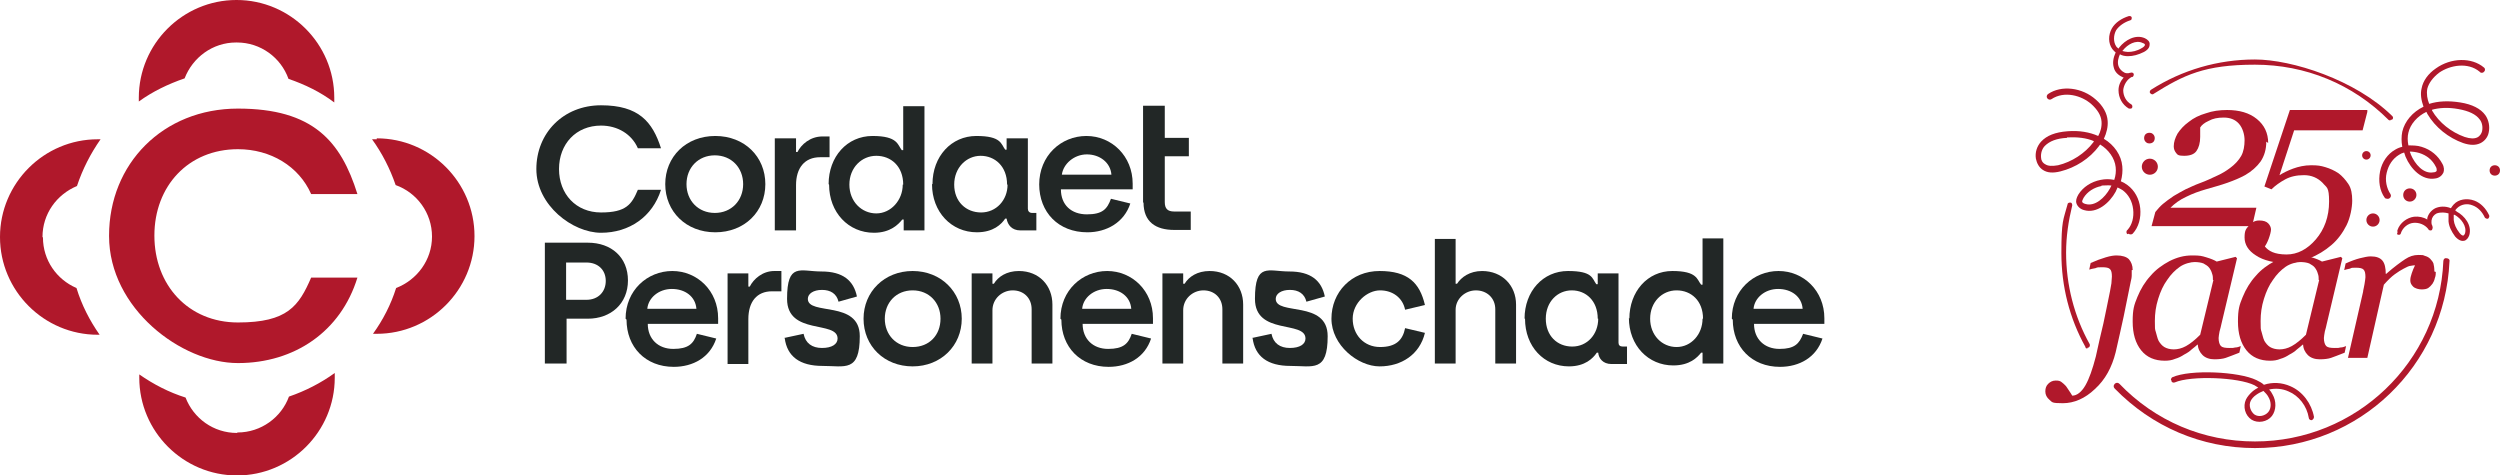 <svg id="Laag_1" xmlns="http://www.w3.org/2000/svg" version="1.1" viewBox="160 247.3 529.5 100.7">   <!-- Generator: Adobe Illustrator 29.6.1, SVG Export Plug-In . SVG Version: 2.1.1 Build 9)  -->   <defs>     <style>       .st0 {         fill: #b0182b;       }        .st1 {         fill: #222726;       }     </style>   </defs>   <g>     <path class="st1" d="M284.2,310.8c2.5,0,4.1-1.7,4.1-4s-1.6-3.9-4.1-3.9h-4.3v7.9h4.3ZM275.4,298.7h9.1c5,0,8.5,3.1,8.5,8s-3.6,8.1-8.5,8.1h-4.5v9.5h-4.6v-25.6Z"/>     <path class="st1" d="M307.5,312.7c-.2-2.6-2.4-4.2-5.2-4.2s-5,1.9-5.2,4.2h10.4ZM292.5,314.8c0-6,4.6-10.1,9.9-10.1s9.7,4.2,9.7,10v1.2h-14.9c0,3.2,2.2,5.3,5.4,5.3s4.3-1.1,5-3.2l4.1,1c-1.3,4-4.9,6-9,6-6,0-10-4.2-10-10"/>     <path class="st1" d="M314.1,305.2h4.4v2.8h.3c.8-1.6,2.7-3.3,5.2-3.3h1.5v4.3h-2c-3.2,0-5,2.2-5,5.9v9.5h-4.4v-19.2Z"/>     <path class="st1" d="M326,318.9l4.2-.9c.4,2,1.8,3,3.9,3s3.3-.8,3.3-2c0-3.9-10.7-.6-10.7-8.4s2.8-5.8,7.3-5.8,6.8,1.9,7.5,5.3l-3.9,1.1c-.4-1.7-1.7-2.5-3.5-2.5s-3,.8-3,1.9c0,3.6,11,.2,11,7.9s-3.1,6.3-7.9,6.3-7.5-2-8-5.9"/>     <path class="st1" d="M359.2,314.8c0-3.4-2.4-6-5.9-6s-5.9,2.6-5.9,6,2.4,6,5.9,6,5.9-2.5,5.9-6M342.9,314.8c0-5.7,4.4-10.1,10.4-10.1s10.4,4.4,10.4,10.1-4.4,10.1-10.4,10.1-10.4-4.3-10.4-10.1"/>     <path class="st1" d="M365.8,305.2h4.4v2.2h.3c.9-1.5,2.7-2.7,5.3-2.7,4.3,0,7.1,3.1,7.1,7.1v12.5h-4.4v-11.5c0-2.4-1.7-4-4-4s-4.3,1.8-4.3,4.2v11.3h-4.4v-19.2Z"/>     <path class="st1" d="M399.6,312.7c-.2-2.6-2.4-4.2-5.2-4.2s-5,1.9-5.2,4.2h10.4ZM384.6,314.8c0-6,4.6-10.1,9.9-10.1s9.7,4.2,9.7,10v1.2h-14.9c0,3.2,2.2,5.3,5.4,5.3s4.3-1.1,5-3.2l4.1,1c-1.3,4-4.9,6-9,6-6,0-10-4.2-10-10"/>     <path class="st1" d="M406.2,305.2h4.4v2.2h.3c.9-1.5,2.7-2.7,5.3-2.7,4.3,0,7.1,3.1,7.1,7.1v12.5h-4.4v-11.5c0-2.4-1.7-4-4-4s-4.3,1.8-4.3,4.2v11.3h-4.4v-19.2Z"/>     <path class="st1" d="M425.1,318.9l4.2-.9c.4,2,1.8,3,3.9,3s3.3-.8,3.3-2c0-3.9-10.7-.6-10.7-8.4s2.8-5.8,7.3-5.8,6.8,1.9,7.5,5.3l-3.9,1.1c-.4-1.7-1.7-2.5-3.5-2.5s-3,.8-3,1.9c0,3.6,11,.2,11,7.9s-3.1,6.3-7.9,6.3-7.5-2-8-5.9"/>     <path class="st1" d="M442,314.8c0-5.6,4.2-10.1,10.2-10.1s8.5,2.5,9.6,7.2l-4.2,1c-.5-2.5-2.6-4.1-5.3-4.1s-5.8,2.6-5.8,6,2.4,6,5.8,6,4.8-1.5,5.3-4l4.2,1c-1.1,4.6-5,7.1-9.6,7.1s-10.2-4.5-10.2-10.1"/>     <path class="st1" d="M463.9,297.9h4.4v9.5h.3c.9-1.4,2.7-2.7,5.3-2.7,4.3,0,7.2,3.1,7.2,7.1v12.5h-4.4v-11.5c0-2.4-1.8-4-4.1-4s-4.3,1.8-4.3,4.1v11.4h-4.4v-26.5Z"/>     <path class="st1" d="M498.4,314.8c0-3.8-2.5-6-5.5-6s-5.5,2.4-5.5,6,2.4,5.9,5.6,5.9,5.5-2.6,5.5-5.9M482.9,314.8c0-5.8,3.9-10.1,9.2-10.1s5.1,1.6,6,2.8h.3v-2.3h4.4v14.7c0,.5.3.8.9.8h.9v3.7h-3.3c-1.8,0-2.7-1.2-2.8-2.4h-.3c-.8,1.2-2.5,2.9-5.9,2.9-5.3,0-9.3-4.2-9.3-10.1"/>     <path class="st1" d="M520.7,314.8c0-3.8-2.5-6-5.6-6s-5.6,2.5-5.6,6,2.5,6,5.6,6,5.5-2.7,5.5-6M505.1,314.8c0-5.7,3.8-10.1,9.1-10.1s5.2,1.8,6.1,2.9h.3v-9.8h4.4v26.5h-4.4v-2.3h-.3c-.8,1-2.4,2.7-5.9,2.7-5.3,0-9.4-4.2-9.4-10.1"/>     <path class="st1" d="M541.8,312.7c-.2-2.6-2.4-4.2-5.2-4.2s-5,1.9-5.2,4.2h10.4ZM526.8,314.8c0-6,4.6-10.1,9.9-10.1s9.7,4.2,9.7,10v1.2h-14.9c0,3.2,2.2,5.3,5.4,5.3s4.2-1.1,5-3.2l4.1,1c-1.3,4-4.9,6-9,6-6,0-10-4.2-10-10"/>     <path class="st1" d="M273.6,283.1c0-7.6,5.7-13.5,13.7-13.5s10.9,3.5,12.7,9.1h-4.9c-1.3-3-4.3-4.8-7.8-4.8-5.3,0-8.9,3.9-8.9,9.2s3.6,9.2,8.9,9.2,6.5-1.7,7.8-4.8h4.9c-1.8,5.7-6.7,9.1-12.7,9.1s-13.7-5.8-13.7-13.5"/>     <path class="st1" d="M317.4,286.3c0-3.5-2.5-6.1-6-6.1s-6,2.6-6,6.1,2.5,6.1,6,6.1,6-2.6,6-6.1M300.9,286.3c0-5.8,4.4-10.2,10.6-10.2s10.6,4.4,10.6,10.2-4.4,10.2-10.6,10.2-10.6-4.4-10.6-10.2"/>     <path class="st1" d="M324.1,276.6h4.5v2.9h.3c.8-1.6,2.7-3.3,5.3-3.3h1.5v4.4h-2c-3.3,0-5.1,2.3-5.1,5.9v9.6h-4.5v-19.5Z"/>     <path class="st1" d="M351.3,286.4c0-3.9-2.6-6.1-5.7-6.1s-5.7,2.5-5.7,6.1,2.6,6.1,5.7,6.1,5.6-2.8,5.6-6.1M335.5,286.3c0-5.8,3.9-10.2,9.3-10.2s5.3,1.9,6.2,3h.3v-9.3h4.5v26.3h-4.4v-2.3h-.3c-.8,1-2.5,2.8-6,2.8-5.4,0-9.5-4.3-9.5-10.2"/>     <path class="st1" d="M373.3,286.4c0-3.9-2.6-6.1-5.6-6.1s-5.6,2.5-5.6,6.1,2.5,5.9,5.7,5.9,5.6-2.6,5.6-5.9M357.5,286.3c0-5.9,4-10.2,9.3-10.2s5.2,1.7,6.1,2.9h.3v-2.4h4.5v14.9c0,.5.3.9.9.9h.9v3.7h-3.4c-1.8,0-2.7-1.2-2.9-2.5h-.3c-.8,1.2-2.5,2.9-6,2.9-5.4,0-9.5-4.3-9.5-10.2"/>     <path class="st1" d="M395.4,284.3c-.2-2.6-2.5-4.3-5.2-4.3s-5,2-5.3,4.3h10.6ZM380.1,286.4c0-6.1,4.6-10.3,10-10.3s9.8,4.3,9.8,10.1v1.2h-15.2c0,3.3,2.2,5.3,5.5,5.3s4.3-1.1,5.1-3.3l4.1,1c-1.3,4-5,6.1-9.1,6.1-6.1,0-10.2-4.2-10.2-10.2"/>     <path class="st1" d="M402.1,290.2v-20.5s4.6,0,4.6,0v6.8h5.1v3.9h-5.1v9.7c0,1.4.6,2,2,2h3.5v3.9h-3.5c-3.9,0-6.5-1.7-6.5-5.8"/>     <path class="st0" d="M210.2,256.3c5,0,9.3,3.2,10.9,7.7,3.5,1.2,6.8,2.8,9.7,5,0-.3,0-.7,0-1,0-11.4-9.3-20.7-20.7-20.7s-20.7,9.3-20.7,20.7,0,.5,0,.8c2.9-2.1,6.2-3.7,9.7-4.9,1.7-4.4,5.9-7.6,10.9-7.6"/>     <path class="st0" d="M210.2,339c-5,0-9.2-3.1-10.9-7.5-3.5-1.1-6.8-2.8-9.8-4.9,0,.2,0,.5,0,.7,0,11.4,9.3,20.7,20.7,20.7s20.7-9.3,20.7-20.7,0-.6,0-1c-2.9,2.1-6.2,3.8-9.7,5-1.6,4.4-5.9,7.6-10.9,7.6"/>     <path class="st0" d="M169,297.5c0-4.9,3-9,7.3-10.8,1.2-3.6,2.9-6.9,5-9.9-.2,0-.4,0-.6,0-11.4,0-20.7,9.3-20.7,20.7s9.3,20.7,20.7,20.7.3,0,.4,0c-2.1-3-3.8-6.3-4.9-9.9-4.2-1.8-7.1-5.9-7.1-10.7"/>     <path class="st0" d="M239.8,276.8c-.3,0-.7,0-1,0,2.1,2.9,3.8,6.2,5,9.7,4.5,1.6,7.7,5.9,7.7,10.9s-3.2,9.2-7.6,10.9c-1.1,3.5-2.8,6.8-4.9,9.7.3,0,.5,0,.8,0,11.4,0,20.7-9.3,20.7-20.7s-9.3-20.7-20.7-20.7"/>     <path class="st0" d="M183.1,297.2c0-15.2,11.4-26.9,27.3-26.9s21.8,6.9,25.3,18.1h-9.8c-2.6-5.9-8.6-9.5-15.5-9.5-10.5,0-17.7,7.8-17.7,18.3s7.2,18.4,17.7,18.4,12.9-3.5,15.5-9.5h9.8c-3.5,11.4-13.3,18.1-25.3,18.1s-27.3-11.6-27.3-26.9"/>   </g>   <g>     <g>       <path class="st0" d="M611.5,304.5c0,.3,0,.7,0,1.1,0,.5-.1.9-.2,1.3-.5,2.5-1,5-1.5,7.4-.5,2.4-1.1,4.9-1.7,7.6-.8,3.2-2.2,5.8-4.4,7.8-2.1,2-4.4,3-6.8,3s-2.2-.2-2.8-.7c-.6-.5-.9-1.1-.9-1.8s.2-1.2.6-1.6.9-.7,1.6-.7.9.1,1.2.3c.3.2.6.5.9.8.2.2.4.6.7,1,.3.4.5.8.7,1.1,1,0,2-.8,2.8-2.2.8-1.4,1.5-3.4,2.2-6.1.6-2.7,1.1-5,1.6-7,.4-2,.9-4.2,1.4-6.8.1-.6.2-1.1.3-1.7,0-.5.1-1,.1-1.4,0-.8-.1-1.3-.4-1.6-.3-.3-.8-.4-1.7-.4s-.9,0-1.4.2c-.6.1-1,.2-1.3.3l.3-1.4c1.1-.5,2.2-.9,3.2-1.2,1-.3,1.7-.4,2.3-.4,1.2,0,2.1.3,2.6.8.5.6.8,1.3.8,2.3Z"/>       <path class="st0" d="M625.6,320.3h-.2c-.3.3-.7.6-1.2,1-.4.4-1,.8-1.6,1.1-.6.4-1.2.7-1.9.9-.7.3-1.4.4-2.2.4-2.1,0-3.8-.7-5-2.2-1.2-1.5-1.8-3.5-1.8-6.1s.3-3.5,1-5.2c.7-1.7,1.6-3.2,2.8-4.5,1.1-1.3,2.5-2.3,4-3.1,1.6-.8,3.1-1.2,4.8-1.2s2,.1,3,.4,1.7.6,2.2.9l4-1,.3.3-3.3,13.9c-.1.4-.2,1-.4,1.6-.1.6-.2,1.1-.2,1.4,0,.8.2,1.4.5,1.7s.9.4,1.8.4.7,0,1.2-.1c.5,0,.9-.2,1.2-.3l-.3,1.4c-1.3.5-2.3.9-2.9,1.1-.6.2-1.4.3-2.4.3s-1.9-.3-2.5-.9c-.6-.6-1-1.4-1-2.3ZM628.7,306.6c0-.5,0-.9-.2-1.4-.1-.4-.3-.8-.6-1.2-.3-.4-.7-.6-1.2-.9-.5-.2-1.2-.3-1.9-.3s-2.1.3-3.1,1c-1,.7-1.9,1.6-2.7,2.8-.8,1.1-1.4,2.4-1.9,4-.5,1.6-.7,3.1-.7,4.7s0,1.7.2,2.3.3,1.3.6,1.9c.3.5.7,1,1.2,1.3.5.3,1.2.5,2,.5s1.7-.2,2.6-.7c.9-.5,1.9-1.3,3-2.4l2.8-11.6Z"/>       <path class="st0" d="M647.9,320.3h-.2c-.3.3-.7.6-1.2,1-.4.4-1,.8-1.6,1.1-.6.4-1.2.7-1.9.9-.7.3-1.4.4-2.2.4-2.1,0-3.8-.7-5-2.2-1.2-1.5-1.8-3.5-1.8-6.1s.3-3.5,1-5.2c.7-1.7,1.6-3.2,2.8-4.5,1.1-1.3,2.5-2.3,4-3.1,1.6-.8,3.1-1.2,4.8-1.2s2,.1,3,.4,1.7.6,2.2.9l4-1,.3.3-3.3,13.9c-.1.4-.2,1-.4,1.6-.1.6-.2,1.1-.2,1.4,0,.8.2,1.4.5,1.7s.9.4,1.8.4.7,0,1.2-.1c.5,0,.9-.2,1.2-.3l-.3,1.4c-1.3.5-2.3.9-2.9,1.1-.6.2-1.4.3-2.4.3s-1.9-.3-2.5-.9c-.6-.6-1-1.4-1-2.3ZM651.1,306.6c0-.5,0-.9-.2-1.4-.1-.4-.3-.8-.6-1.2-.3-.4-.7-.6-1.2-.9-.5-.2-1.2-.3-1.9-.3s-2.1.3-3.1,1c-1,.7-1.9,1.6-2.7,2.8-.8,1.1-1.4,2.4-1.9,4s-.7,3.1-.7,4.7,0,1.7.2,2.3.3,1.3.6,1.9c.3.5.7,1,1.2,1.3.5.3,1.2.5,2,.5s1.7-.2,2.6-.7c.9-.5,1.9-1.3,3-2.4l2.8-11.6Z"/>       <path class="st0" d="M675.9,304.9c0,.4,0,.8-.2,1.3-.1.5-.3.9-.5,1.2-.3.4-.6.7-.9.9-.3.2-.8.3-1.4.3s-1.4-.2-1.8-.6c-.4-.4-.6-.8-.6-1.3s.1-.9.3-1.5c.2-.6.4-1.1.7-1.7-.2,0-.5,0-.9.1-.4,0-.9.3-1.5.6s-1.2.7-1.9,1.2-1.5,1.3-2.3,2.2l-3.5,15.5h-4.1l3.2-14c0-.3.2-.9.3-1.6s.2-1.2.2-1.5c0-.8-.1-1.3-.4-1.6s-.8-.4-1.7-.4-.7,0-1.2.2c-.5.1-.9.2-1.2.3l.3-1.4c1.1-.5,2.2-.9,3-1.1.9-.2,1.6-.4,2.3-.4,1.2,0,2,.3,2.5.9.5.6.7,1.6.7,2.8h.1c1.7-1.5,3.1-2.5,4-3.1.9-.6,1.8-.9,2.8-.9s.9,0,1.4.2c.4.1.8.3,1.1.6.3.3.6.7.7,1s.2,1,.2,1.7Z"/>     </g>     <path class="st0" d="M640,277.3c0,1.6-.4,3-1.2,4.2-.8,1.1-1.9,2.1-3.3,2.9-1.1.6-2.3,1.1-3.7,1.6-1.4.5-2.9.9-4.6,1.4-1.4.4-2.8.9-4.2,1.6-1.3.6-2.4,1.4-3.3,2.3h18.2l-.9,3.9h-21.3l.8-3c.5-.6,1-1.2,1.6-1.7s1.4-1.1,2.3-1.7c.8-.5,1.6-.9,2.5-1.4.9-.4,1.9-.9,3-1.3,1.4-.5,2.6-1.1,3.7-1.6,1.1-.5,1.9-1,2.7-1.6,1.1-.8,1.9-1.7,2.4-2.6s.7-2.1.7-3.3-.4-2.6-1.2-3.5c-.8-.9-1.9-1.3-3.2-1.3s-2.3.2-3.2.7c-.9.4-1.5.9-1.8,1.4,0,.2,0,.4,0,.8,0,.3,0,.7,0,1.2,0,1.3-.3,2.3-.8,3s-1.4,1-2.6,1-1.4-.2-1.7-.6-.5-.8-.5-1.4c0-.9.3-1.8.8-2.7.6-.9,1.3-1.7,2.4-2.5,1-.8,2.2-1.4,3.6-1.8,1.4-.5,2.9-.7,4.5-.7,2.6,0,4.7.6,6.3,1.9,1.6,1.3,2.4,3,2.4,5.1Z"/>     <path class="st0" d="M661.4,271l-1,3.9h-14.5l-3.1,9.5c.8-.5,1.8-1,2.9-1.4,1.1-.4,2.4-.7,3.8-.7s2,.1,3,.4c1,.3,1.9.7,2.8,1.3.8.6,1.5,1.4,2.1,2.3s.8,2.1.8,3.5-.4,3.6-1.2,5.2c-.8,1.6-1.9,3.1-3.2,4.2-1.4,1.2-2.9,2.1-4.6,2.8-1.7.7-3.5,1-5.4,1s-4.4-.5-6-1.6c-1.6-1-2.4-2.3-2.4-3.8s.3-1.8.9-2.5c.6-.7,1.3-1.1,2.2-1.1s1.5.2,1.9.6.6.9.6,1.3-.2,1.2-.5,2-.6,1.3-.8,1.6c.4.5.9.9,1.6,1.2.7.3,1.7.5,3,.5,2.3,0,4.4-1.1,6.2-3.2,1.8-2.1,2.8-4.8,2.8-8s-.5-2.9-1.4-4c-1-1-2.3-1.6-3.9-1.6s-2.9.3-4,.9c-1.1.6-2.1,1.3-2.9,2.1l-1.5-.6,5.4-16.2h16.4Z"/>     <path class="st0" d="M665.1,289.2s0,0,0,0c-1.1-1.5-1.4-3.6-1-5.6.4-2,1.6-3.7,3.2-4.6.5-.3,1-.5,1.5-.6-.2-1.1-.2-2.2,0-3.2.5-2.2,2.2-4.2,4.5-5.3-.5-1.4-.7-2.7-.4-3.9.3-1.6,1.4-3.1,3-4.2,3.2-2.3,7.6-2.4,10.2-.2.3.2.3.7,0,.9-.2.3-.7.3-.9,0-2.5-2.1-6.3-1.4-8.6.2-1.3,1-2.2,2.2-2.5,3.4-.2,1.1,0,2.2.4,3.2,1.9-.6,4.1-.7,6.6-.3,2.5.4,4.3,1.3,5.3,2.7.7,1,1,2.4.7,3.7-.2,1-.9,1.8-1.7,2.2-1,.5-2.2.5-3.7,0-3.1-1.1-5.9-3.3-7.6-6.2,0-.1-.1-.2-.2-.4-1.9.9-3.4,2.6-3.8,4.4-.2.8-.2,1.7,0,2.7.9,0,1.9,0,2.8.3,2,.6,3.5,1.9,4.4,3.6.4.7.4,1.4.2,1.9-.3.6-.9,1.1-1.7,1.2-2.8.5-5.2-2-6.3-4.6-.1-.3-.2-.6-.3-.9-.4.1-.8.3-1.1.5-1.3.8-2.2,2.1-2.6,3.8-.4,1.6,0,3.3.8,4.5.2.3.1.7-.2.9-.3.2-.6.1-.9,0ZM670.4,279.4c0,.2.2.4.2.6.9,2.1,2.7,4.2,4.8,3.8.4,0,.7-.2.7-.4,0-.2,0-.5-.2-.8-.7-1.4-1.9-2.4-3.5-2.9-.7-.2-1.4-.3-2.1-.3ZM675.1,270.5c0,0,0,.1,0,.2,1.5,2.6,4.1,4.6,6.9,5.6,1.2.4,2.1.4,2.7.1.6-.3.9-.9,1-1.3.2-.9,0-1.9-.5-2.5-.8-1.1-2.3-1.8-4.5-2.2-2.2-.4-4.1-.3-5.8.2Z"/>     <path class="st0" d="M667.8,296.5c0-.1-.1-.3,0-.5.5-1.5,2-2.6,3.5-2.8,1-.1,2,.1,2.8.6,0-.1,0-.2,0-.3.2-.9.9-1.7,1.7-2.1.9-.4,2.1-.5,3.3,0,.2-.3.4-.6.6-.8,1-1.1,2.8-1.4,4.4-.8,1.3.5,2.4,1.6,3.1,3.1.1.2,0,.5-.2.7-.2.1-.5,0-.7-.2-.6-1.3-1.5-2.2-2.6-2.6-1.2-.5-2.5-.2-3.3.6-.2.2-.3.3-.4.5,0,0,.2,0,.3.2,1.7.9,3.3,2.9,2.7,5-.2.6-.6,1.1-1.1,1.2-.4.1-1.1,0-1.9-.9-.8-1.1-1.3-2.1-1.4-3.2,0-.6,0-1.2,0-1.7-.7-.2-1.6-.3-2.5,0-.6.3-1,.8-1.1,1.5,0,.3-.1.7.2,1.2,0,0,0,0,0,.1.1.2,0,.5-.1.7-.2.2-.5.1-.7,0,0,0,0-.1-.1-.2-.7-.9-1.9-1.4-3.1-1.3-1.2.1-2.3,1-2.7,2.2,0,.3-.4.4-.6.3,0,0-.2,0-.2-.2ZM679.7,292.7c0,.4,0,.8,0,1.2.1.9.5,1.8,1.2,2.7h0c.3.4.6.6.8.6.1,0,.3-.2.4-.5.4-1.5-.8-3.1-2.2-3.9,0,0,0,0-.2,0Z"/>     <path class="st0" d="M662.1,280.2c0,.5-.4.9-.9.9s-.9-.4-.9-.9.4-.9.9-.9.9.4.9.9Z"/>     <path class="st0" d="M671.8,288.6c0,.7-.6,1.4-1.4,1.4s-1.4-.6-1.4-1.4.6-1.4,1.4-1.4,1.4.6,1.4,1.4Z"/>     <circle class="st0" cx="662.6" cy="293.9" r="1.4"/>     <circle class="st0" cx="688.4" cy="283.4" r="1.1"/>     <path class="st0" d="M610.6,296.9c-.3-.2-.3-.7,0-.9,1-1.1,1.4-2.7,1.2-4.4-.2-1.7-1-3.1-2.2-4-.3-.2-.7-.4-1.1-.6-.1.3-.3.6-.4.9-1.3,2.4-4,4.7-6.7,3.9-.8-.2-1.4-.8-1.6-1.4-.2-.6,0-1.2.4-1.9,1-1.6,2.7-2.7,4.7-3.1,1-.2,1.9-.2,2.9,0,.3-.9.4-1.8.3-2.7-.2-1.9-1.5-3.7-3.3-4.8,0,.1-.2.2-.2.3-2,2.7-5,4.6-8.2,5.4-1.6.4-2.8.3-3.7-.3-.8-.5-1.3-1.4-1.5-2.4-.2-1.3.2-2.6,1.1-3.6,1.2-1.3,3-2,5.6-2.2,2.5-.2,4.7.2,6.5,1,.5-.9.8-2,.7-3.1-.1-1.3-.9-2.5-2.1-3.6-2.1-1.9-5.8-2.9-8.5-1.1-.3.2-.7.1-.9-.2-.2-.3-.1-.7.2-.9,2.8-1.9,7.2-1.4,10.1,1.2,1.5,1.3,2.4,2.9,2.5,4.5.1,1.2-.2,2.5-.8,3.8,2.2,1.3,3.7,3.5,3.9,5.8.1,1,0,2.1-.3,3.2.5.2,1,.5,1.4.8,1.5,1.1,2.5,2.9,2.7,4.9.2,2-.3,4-1.6,5.4,0,0,0,0,0,0-.2.2-.6.2-.9,0ZM605.1,286.7c-1.6.3-3,1.2-3.8,2.5-.2.4-.3.6-.3.8,0,.2.3.4.7.5,2,.6,4.1-1.3,5.2-3.3.1-.2.2-.4.3-.6-.7-.1-1.4,0-2.1,0ZM597.8,276.5c-2.2.1-3.7.7-4.7,1.7-.6.6-.9,1.6-.8,2.5,0,.5.3,1.1.9,1.4.6.4,1.5.4,2.7.2,2.9-.7,5.7-2.5,7.5-4.9,0,0,0-.1.1-.2-1.6-.7-3.5-.9-5.7-.8Z"/>     <path class="st0" d="M611.4,270.3c-.1,0-.3,0-.5,0-1.4-.8-2.2-2.3-2.2-3.9,0-1,.4-1.9,1.1-2.7-.1,0-.2,0-.3-.1-.9-.4-1.6-1.1-1.8-2-.3-1-.1-2.1.4-3.2-.3-.2-.5-.5-.7-.7-.9-1.2-.9-3-.1-4.4.7-1.2,2-2.1,3.6-2.6.3,0,.5,0,.6.3,0,.3,0,.5-.3.6-1.3.4-2.4,1.2-3,2.1-.6,1.1-.6,2.5,0,3.4.1.2.3.3.5.5,0,0,.1-.2.2-.3,1.2-1.5,3.4-2.8,5.4-1.9.6.3,1,.7,1,1.2,0,.5-.1,1.1-1.2,1.7-1.2.6-2.3.9-3.4.9-.6,0-1.2-.1-1.7-.4-.3.7-.6,1.6-.3,2.5.2.6.7,1.1,1.3,1.4.2.1.7.2,1.2,0,0,0,0,0,.1,0,.2-.1.5,0,.6.2.1.2,0,.5-.2.7,0,0-.1,0-.2,0-1,.5-1.7,1.7-1.8,2.8,0,1.2.6,2.4,1.7,3,.2.1.3.4.2.7,0,0-.1.1-.2.2ZM609.5,258.1c.4.1.8.2,1.2.2.9,0,1.9-.2,2.9-.8h0c.4-.2.7-.5.7-.7,0-.2-.2-.3-.5-.4-1.4-.7-3.2.3-4.2,1.6,0,0,0,0-.1.1Z"/>     <path class="st0" d="M615.7,275.5c.6.3.8.9.6,1.5s-.9.8-1.5.6c-.6-.3-.8-.9-.6-1.5s.9-.8,1.5-.6Z"/>     <circle class="st0" cx="615.4" cy="282.8" r="1.7" transform="translate(41.1 641.7) rotate(-56.7)"/>     <path class="st0" d="M619.8,327.8c0-.2.1-.5.3-.6,3.8-1.7,14.1-1.2,17.8.6.6.3,1.2.6,1.6,1,1.8-.6,3.8-.5,5.6.3,2.6,1.1,4.5,3.7,5,6.5,0,.3-.2.6-.5.7-.3,0-.6-.2-.6-.5-.4-2.5-2.1-4.7-4.3-5.6-1.3-.6-2.8-.7-4.1-.4.3.3.5.6.7,1,.9,1.5.8,3.4-.1,4.6-1,1.3-3,1.6-4.3.8-1.4-.9-1.9-2.8-1.2-4.3.3-.6.8-1.2,1.5-1.8.4-.3.7-.5,1.1-.7-.3-.2-.5-.3-.8-.5-3.4-1.7-13.4-2.1-16.9-.6-.3.1-.6,0-.7-.3,0,0,0-.1,0-.2ZM639.4,330.1c-.5.2-1.1.5-1.5.8-.6.4-1,.9-1.2,1.3-.5,1,0,2.3.8,2.9.9.6,2.2.3,2.9-.5.7-.8.7-2.2,0-3.3-.2-.4-.6-.8-1-1.2Z"/>     <path class="st0" d="M602.1,321.1c-.2,0-.4,0-.4-.3-3.4-6.1-5.1-12.9-5.1-19.9s.4-6.9,1.3-10.3c0-.3.3-.4.6-.4.3,0,.4.3.4.6-.8,3.3-1.3,6.6-1.3,10,0,6.8,1.7,13.5,5,19.4.1.2,0,.6-.2.7,0,0-.2,0-.2,0Z"/>     <path class="st0" d="M637.6,342.2c-11.3,0-21.8-4.5-29.7-12.6-.3-.3-.3-.7,0-1,.3-.3.7-.3,1,0,7.6,7.9,17.8,12.2,28.7,12.2,21.4,0,39-16.8,39.9-38.2,0-.4.3-.7.7-.6.4,0,.7.3.6.7-1,22.1-19.1,39.5-41.2,39.5Z"/>     <path class="st0" d="M666.3,272.8c-.1,0-.3,0-.4-.1-7.6-7.6-17.6-11.7-28.3-11.7s-15.1,2.2-21.5,6.2c-.2.2-.6,0-.7-.2-.2-.2,0-.6.2-.7,6.6-4.2,14.2-6.4,22-6.4s21.3,4.3,29.1,12c.2.2.2.5,0,.7,0,0-.2.1-.4.1Z"/>   </g> </svg>